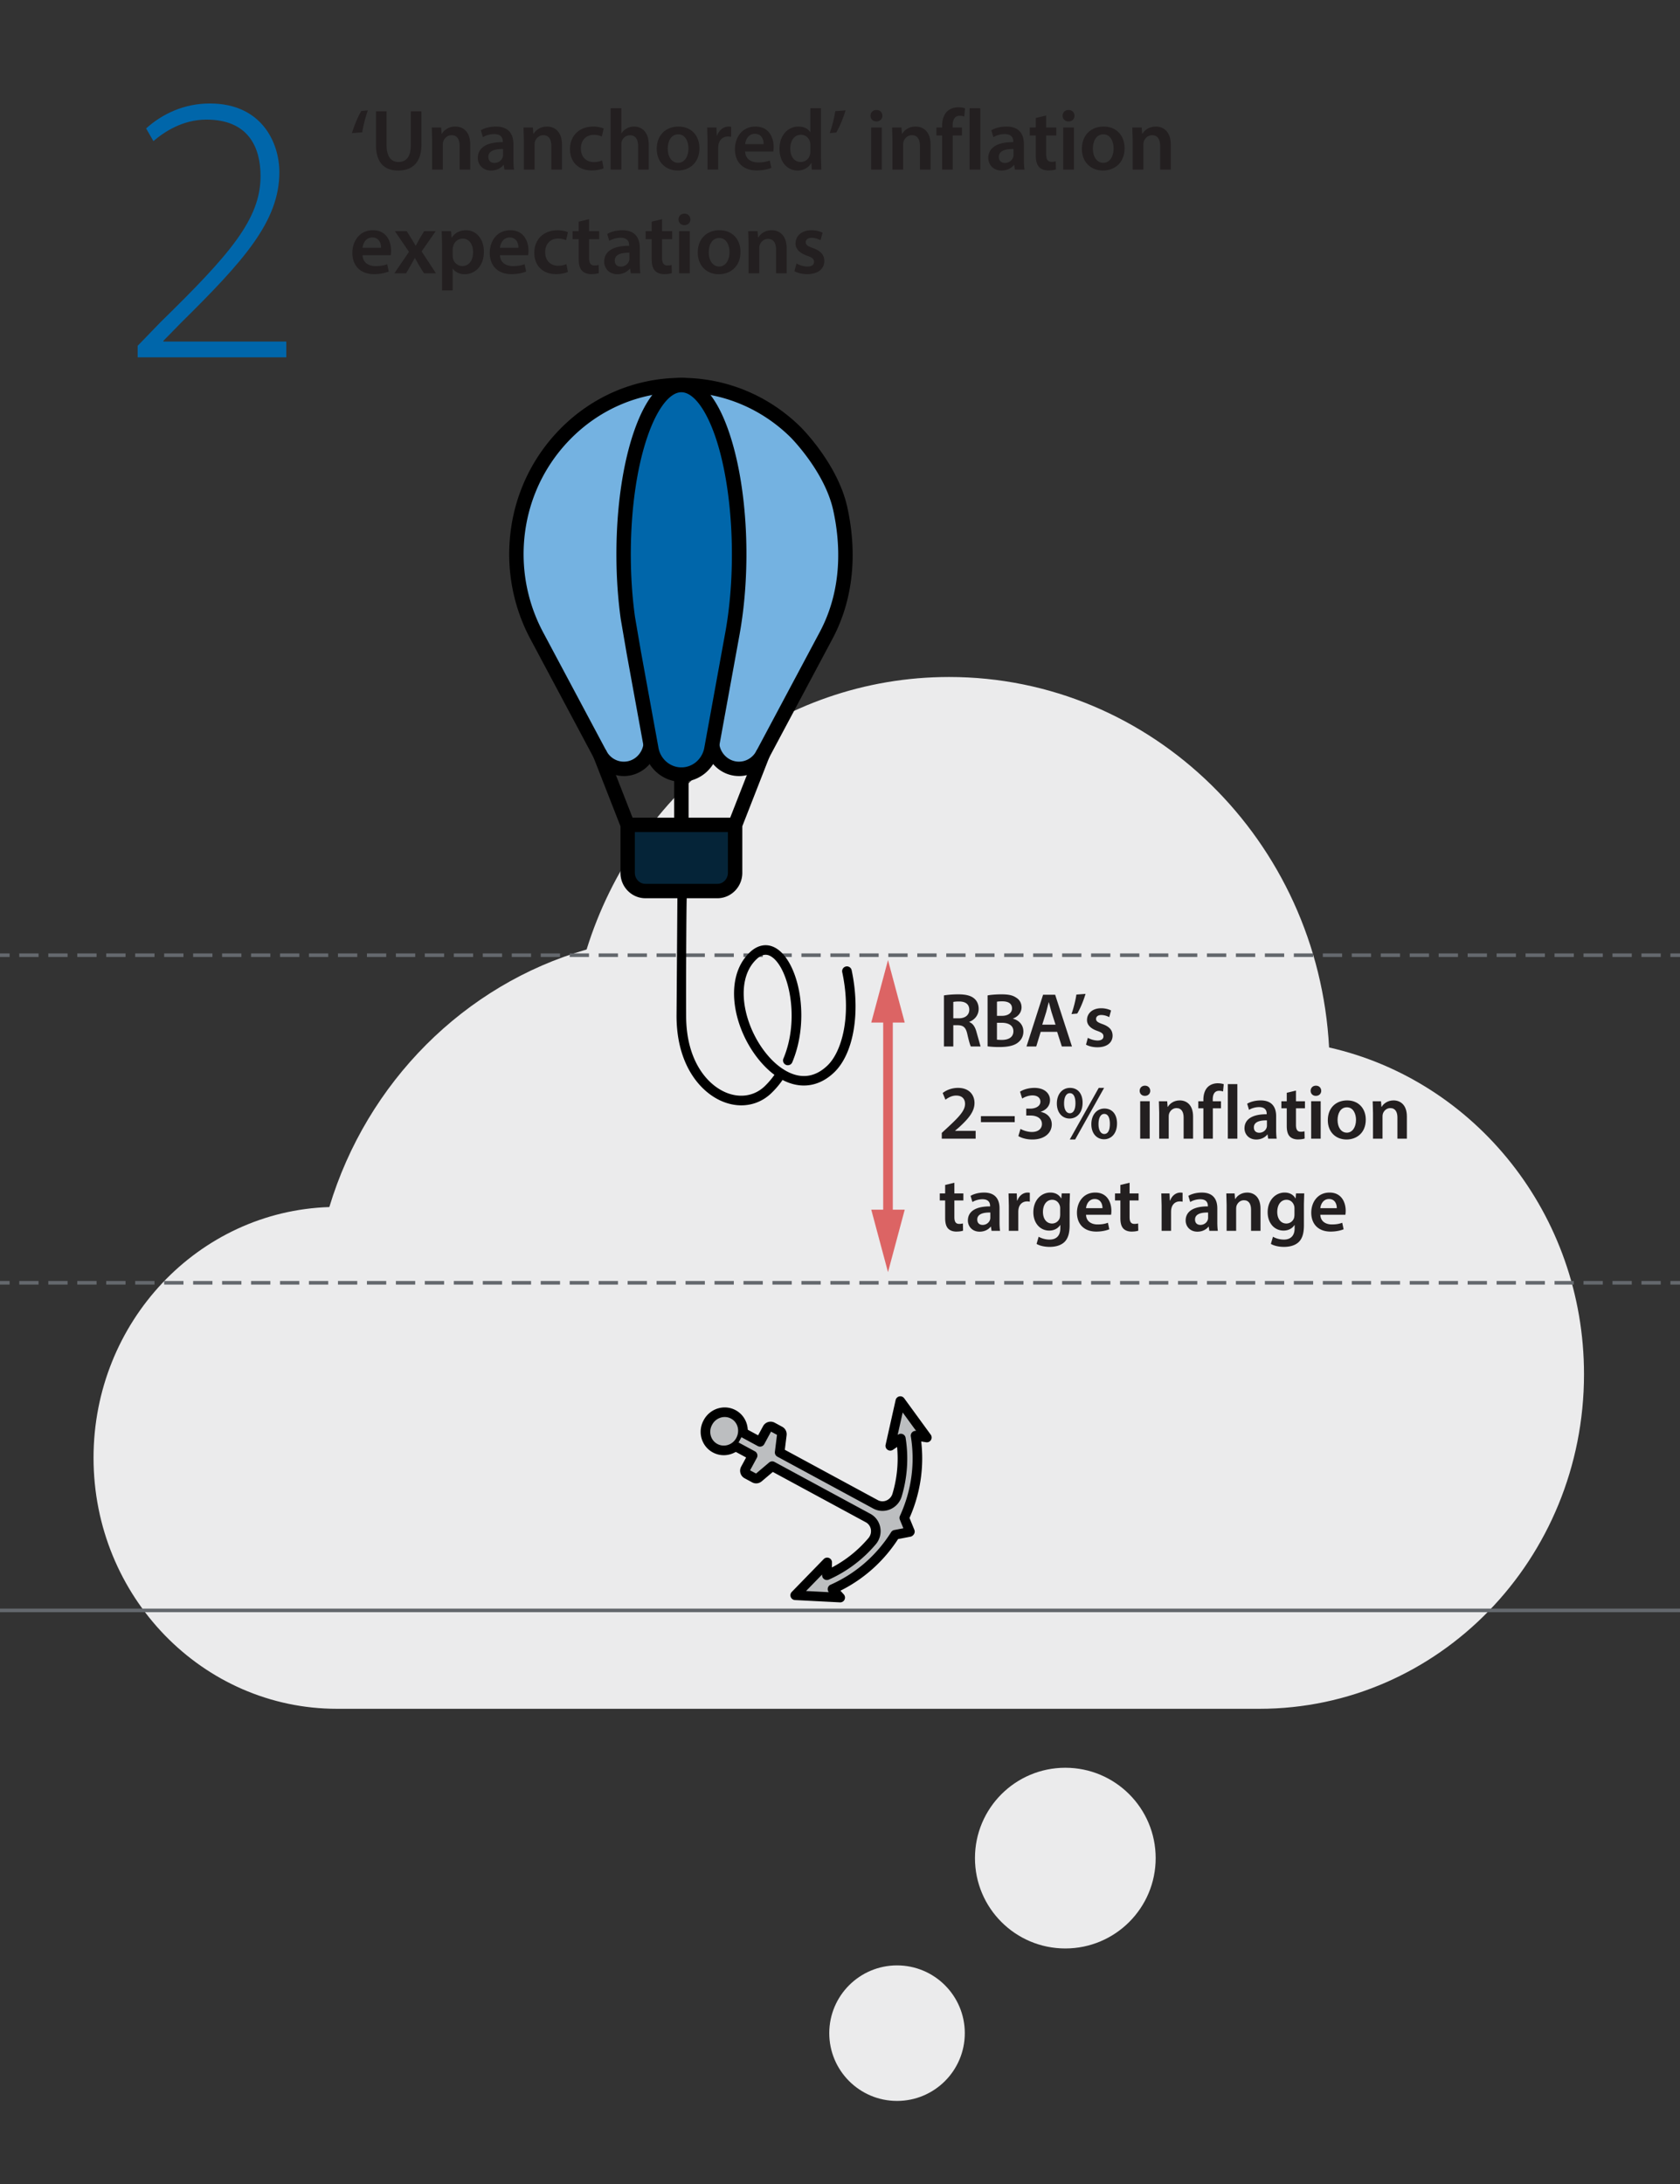 <svg xmlns="http://www.w3.org/2000/svg" viewBox="0 0 350 455" xmlns:v="https://vecta.io/nano"><rect x="0" y="0" width="350" height="455" fill="#333333" stroke="none"/><g fill="#ebebec"><circle cx="221.941" cy="387.106" r="18.824"/><circle cx="186.882" cy="423.576" r="14.118"/><path d="M68.609 251.469c-27.272.881-49.122 23.926-49.122 52.244 0 28.877 22.714 52.288 50.735 52.288h192.146C299.721 356 330 324.794 330 286.302c0-33.354-22.738-61.232-53.108-68.081-2.279-43.02-36.848-77.182-79.164-77.182-35.348 0-65.29 23.843-75.519 56.77-25.512 7.344-45.762 27.683-53.599 53.66h0zm46.717 18.933"/></g><path d="M28.68 74.439v-2.4l4.801-4.96c14.48-14.16 20.8-21.44 20.8-30.4 0-5.92-2.479-11.76-11.28-11.76-4.96 0-8.8 2.56-11.04 4.48l-1.52-2.64c3.359-3.04 7.92-5.2 13.28-5.2 10.8 0 14.48 8.16 14.48 14.32 0 10.24-7.44 18.48-20.48 31.361l-3.681 3.76v.16h25.601v3.28H28.68z" fill="#06a"/><g fill="#64686d"><path d="M348 198.625h2v.75h-2z"/><use href="#B"/><path d="M0 198.625h2v.75H0zm348 68.25h2v.75h-2z"/><use href="#B" y="68.25"/><path d="M0 266.875h2v.75H0zm0 68.25h350v.75H0z"/></g><g fill="#231f20"><path d="M196.651 207.378c.736-.128 1.841-.224 2.977-.224 1.553 0 2.609.256 3.33.864.592.496.928 1.249.928 2.161 0 1.393-.944 2.337-1.952 2.705v.048c.768.288 1.232 1.04 1.504 2.081l.849 3.009h-2.033c-.159-.32-.416-1.201-.72-2.545-.305-1.409-.816-1.857-1.937-1.889h-.993v4.434h-1.952v-10.645zm1.952 4.77h1.169c1.328 0 2.161-.704 2.161-1.776 0-1.185-.833-1.729-2.113-1.729-.624 0-1.024.048-1.217.096v3.409zm7.144-4.77c.624-.128 1.761-.224 2.865-.224 1.456 0 2.353.176 3.089.688.672.4 1.12 1.104 1.12 2.017 0 .992-.624 1.905-1.792 2.337v.032c1.136.288 2.177 1.185 2.177 2.673 0 .96-.416 1.712-1.041 2.225-.768.672-2.032 1.008-4.001 1.008a18.99 18.99 0 0 1-2.417-.144v-10.612zm1.952 4.258h1.009c1.36 0 2.129-.64 2.129-1.553 0-1.008-.769-1.472-2.017-1.472-.576 0-.913.032-1.121.08v2.945zm0 4.962c.257.032.593.048 1.041.048 1.265 0 2.385-.48 2.385-1.809 0-1.249-1.089-1.761-2.449-1.761h-.977v3.521zm9.114-1.633l-.928 3.057h-2.033l3.458-10.789h2.513l3.505 10.789h-2.112l-.977-3.057h-3.426zm3.09-1.489l-.849-2.657-.544-2.017h-.032l-.512 2.017-.833 2.657h2.77zm6.252-6.418c-.432 1.457-1.12 3.105-1.729 4.098l-1.2.112c.416-1.168.832-2.769 1.024-4.065l1.904-.144zm.481 9.156a4.4 4.4 0 0 0 2.001.56c.864 0 1.249-.352 1.249-.864 0-.528-.32-.8-1.281-1.137-1.521-.528-2.16-1.36-2.145-2.273 0-1.376 1.137-2.449 2.945-2.449.864 0 1.616.224 2.064.464l-.384 1.393a3.5 3.5 0 0 0-1.648-.448c-.704 0-1.089.336-1.089.816 0 .496.368.736 1.36 1.088 1.409.512 2.065 1.232 2.081 2.385 0 1.409-1.104 2.433-3.169 2.433-.944 0-1.793-.224-2.369-.544l.384-1.424zm-30.433 21.009v-1.201l1.232-1.136c2.449-2.273 3.602-3.521 3.617-4.898 0-.928-.496-1.745-1.856-1.745-.912 0-1.697.464-2.225.864l-.577-1.393c.753-.608 1.89-1.072 3.202-1.072 2.305 0 3.425 1.457 3.425 3.153 0 1.825-1.312 3.297-3.121 4.978l-.912.785v.032h4.273v1.633h-7.059zm15.198-4.69v1.249h-7.043v-1.249h7.043zm1.204 2.657c.399.24 1.376.64 2.368.64 1.505 0 2.113-.848 2.098-1.665 0-1.232-1.153-1.761-2.354-1.761h-.912v-1.44h.88c.913 0 2.065-.417 2.065-1.457 0-.704-.528-1.296-1.665-1.296-.849 0-1.696.368-2.129.656l-.448-1.424c.593-.417 1.745-.8 2.993-.8 2.146 0 3.25 1.184 3.25 2.545 0 1.088-.641 1.985-1.921 2.433v.032c1.265.224 2.289 1.185 2.289 2.593 0 1.761-1.473 3.153-4.05 3.153-1.265 0-2.354-.353-2.913-.721l.448-1.488zm12.936-5.459c0 2.193-1.28 3.297-2.705 3.297-1.457 0-2.642-1.12-2.657-3.121 0-1.969 1.137-3.265 2.737-3.265 1.648 0 2.625 1.216 2.625 3.089zm-3.857.112c-.017 1.2.416 2.081 1.2 2.081s1.168-.832 1.168-2.097c0-1.152-.319-2.081-1.168-2.081-.801 0-1.2.928-1.2 2.097zm1.185 7.555l6.034-10.756h1.12l-6.034 10.756h-1.12zm9.844-3.346c0 2.177-1.265 3.297-2.705 3.297s-2.642-1.12-2.642-3.137c0-1.953 1.137-3.265 2.722-3.265 1.648 0 2.625 1.232 2.625 3.105zm-3.857.112c-.017 1.185.416 2.081 1.2 2.081.8 0 1.168-.832 1.168-2.097 0-1.168-.319-2.081-1.168-2.081-.801 0-1.2.929-1.2 2.097z"/><use href="#C"/><use href="#D"/><path d="M250.705 237.223V230.9h-1.057v-1.472h1.057v-.336c0-1.008.272-2.017.944-2.657.576-.544 1.361-.752 2.033-.752.528 0 .944.08 1.265.192l-.145 1.521c-.208-.08-.479-.144-.832-.144-.977 0-1.312.816-1.312 1.777v.4h1.713v1.472h-1.697v6.323h-1.969zm5.093-11.365h1.984v11.365h-1.984v-11.365zm8.403 11.365l-.128-.864h-.048c-.48.608-1.297 1.041-2.306 1.041-1.568 0-2.449-1.137-2.449-2.321 0-1.969 1.745-2.961 4.626-2.945v-.128c0-.512-.208-1.36-1.584-1.36-.769 0-1.569.24-2.097.576l-.385-1.28c.576-.353 1.585-.688 2.817-.688 2.497 0 3.217 1.584 3.217 3.281v2.817c0 .704.032 1.393.112 1.873H264.2zm-.256-3.81c-1.393-.032-2.722.272-2.722 1.457 0 .769.496 1.121 1.121 1.121.784 0 1.36-.512 1.536-1.072a1.42 1.42 0 0 0 .064-.433v-1.072zm6.048-6.21v2.225h1.873v1.472h-1.873v3.441c0 .944.256 1.441 1.008 1.441a2.91 2.91 0 0 0 .769-.096l.032 1.504c-.288.112-.801.192-1.425.192-.72 0-1.328-.24-1.696-.64-.416-.448-.608-1.153-.608-2.177V230.9h-1.12v-1.472h1.12v-1.761l1.921-.464z"/><use href="#C" x="35.62"/><path d="M284.535 233.253c0 2.865-2.018 4.146-4.002 4.146-2.209 0-3.905-1.521-3.905-4.018 0-2.561 1.681-4.129 4.033-4.129 2.321 0 3.874 1.633 3.874 4.001zm-5.875.08c0 1.505.736 2.641 1.938 2.641 1.12 0 1.904-1.104 1.904-2.673 0-1.217-.544-2.609-1.889-2.609-1.393 0-1.953 1.345-1.953 2.641z"/><use href="#D" x="44.542"/><use href="#E"/><path d="M206.573 256.422l-.128-.864h-.048c-.48.608-1.297 1.041-2.306 1.041-1.568 0-2.448-1.137-2.448-2.321 0-1.969 1.744-2.961 4.625-2.945v-.128c0-.512-.208-1.36-1.584-1.36-.769 0-1.569.24-2.097.576l-.385-1.28c.576-.353 1.585-.688 2.817-.688 2.497 0 3.217 1.584 3.217 3.281v2.817c0 .704.032 1.393.112 1.873h-1.776zm-.256-3.81c-1.393-.032-2.722.272-2.722 1.457 0 .769.496 1.121 1.12 1.121.785 0 1.361-.512 1.537-1.073a1.42 1.42 0 0 0 .064-.432v-1.072z"/><use href="#F"/><path d="M222.9 248.627l-.064 2.241v4.418c0 1.632-.336 2.801-1.152 3.537-.816.72-1.937.944-3.01.944-.992 0-2.049-.208-2.721-.624l.433-1.489c.496.288 1.328.592 2.272.592 1.28 0 2.241-.672 2.241-2.353v-.672h-.032c-.448.688-1.248 1.153-2.272 1.153-1.937 0-3.313-1.601-3.313-3.81 0-2.561 1.664-4.114 3.537-4.114 1.185 0 1.889.576 2.257 1.216h.032l.08-1.04h1.713zm-2.033 3.121c0-.176-.016-.368-.064-.528-.208-.72-.768-1.265-1.601-1.265-1.104 0-1.92.96-1.92 2.545 0 1.328.672 2.401 1.904 2.401a1.68 1.68 0 0 0 1.601-1.185 3.4 3.4 0 0 0 .08-.704v-1.265z"/><use href="#G"/><use href="#E" x="36.504"/><use href="#F" x="31.828"/><path d="M251.943 256.422l-.128-.864h-.048c-.48.608-1.297 1.041-2.306 1.041-1.568 0-2.449-1.137-2.449-2.321 0-1.969 1.745-2.961 4.626-2.945v-.128c0-.512-.208-1.36-1.584-1.36-.769 0-1.569.24-2.097.576l-.385-1.28c.576-.353 1.585-.688 2.817-.688 2.497 0 3.217 1.584 3.217 3.281v2.817c0 .704.032 1.393.112 1.873h-1.776zm-.256-3.81c-1.393-.032-2.722.272-2.722 1.457 0 .769.496 1.121 1.121 1.121.784 0 1.36-.512 1.536-1.073a1.42 1.42 0 0 0 .064-.432v-1.072z"/><use href="#D" x="14.048" y="19.199"/><path d="M271.714 248.627l-.064 2.241v4.418c0 1.632-.336 2.801-1.152 3.537-.816.72-1.937.944-3.01.944-.992 0-2.049-.208-2.721-.624l.433-1.489c.496.288 1.328.592 2.272.592 1.28 0 2.241-.672 2.241-2.353v-.672h-.032c-.448.688-1.248 1.153-2.272 1.153-1.937 0-3.313-1.601-3.313-3.81 0-2.561 1.664-4.114 3.537-4.114 1.185 0 1.889.576 2.257 1.216h.032l.08-1.04h1.713zm-2.033 3.121c0-.176-.016-.368-.064-.528-.208-.72-.768-1.265-1.601-1.265-1.104 0-1.921.96-1.921 2.545 0 1.328.673 2.401 1.905 2.401a1.68 1.68 0 0 0 1.601-1.185 3.4 3.4 0 0 0 .08-.704v-1.265z"/><use href="#G" x="48.814"/></g><g fill="#dc6464"><path d="M184 210.658h2v43.737h-2z"/><path d="M181.514 213.035L185 200.026l3.486 13.009h-6.973zm0 38.982L185 265.026l3.486-13.009h-6.973z"/></g><path d="M147.499 296.309c1.041-1.922 3.407-2.657 5.286-1.64s2.558 3.4 1.517 5.322l-.041.075c-1.041 1.922-3.407 2.657-5.286 1.64s-2.558-3.4-1.518-5.322" fill="#bcbec0"/><path d="M150.778 303.166a4.76 4.76 0 0 1-2.277-.58c-1.147-.621-1.979-1.661-2.34-2.927-.358-1.258-.21-2.59.418-3.751l.02-.033.021-.041c1.301-2.405 4.28-3.323 6.641-2.043s3.223 4.273 1.922 6.678c-.669 1.236-1.703 2.089-2.953 2.477-.479.148-.967.222-1.451.222zm-2.419-6.347l-.021.041c-.379.699-.469 1.498-.255 2.251a2.81 2.81 0 0 0 1.368 1.716c.67.362 1.445.435 2.185.207a2.98 2.98 0 0 0 1.745-1.443c.817-1.51.317-3.289-1.072-4.042s-3.154-.198-3.931 1.237l-.02.033z"/><path d="M153.395 301.398l3.401 1.841-1.507 2.785c-.1.185-.124.4-.067.6s.19.367.371.465l1.58.855c.278.15.622.113.869-.096l2.837-2.4 19.976 10.812c1.733.938 2.138 3.273.84 4.815-2.565 3.048-5.778 5.475-9.427 7.096l.063-2.669-6.659 6.844 9.374.481-1.608-1.762c5.37-2.377 9.901-6.308 13.055-11.329l3.033-.583.041-.075-1.17-2.858c2.479-5.387 3.293-11.33 2.347-17.125l2.355.383-5.529-7.586-2.089 9.318 2.2-1.512c.638 3.942.363 7.959-.786 11.773-.581 1.93-2.757 2.868-4.49 1.93l-19.976-10.812.458-3.687c.04-.321-.117-.629-.395-.78l-1.58-.855c-.181-.098-.393-.118-.592-.057s-.366.2-.466.384l-1.507 2.785-3.401-1.841" fill="#bcbec0"/><path d="M175.045 333.828c-.017 0-.034 0-.051-.001l-9.374-.481a1 1 0 0 1-.666-1.696l6.659-6.845a1 1 0 0 1 1.717.721l-.024 1.033a25.47 25.47 0 0 0 7.624-6.127 2.22 2.22 0 0 0 .49-1.851 2.06 2.06 0 0 0-1.042-1.441l-19.374-10.487-2.316 1.959c-.564.477-1.346.56-1.99.212l-1.581-.856c-.418-.226-.723-.605-.855-1.066s-.076-.936.148-1.353l1.032-1.907-2.521-1.365a1 1 0 0 1-.404-1.355 1 1 0 0 1 1.355-.403l3.401 1.841c.233.126.407.34.482.594a1 1 0 0 1-.078.761l-1.409 2.602 1.242.672 2.724-2.304a1 1 0 0 1 1.121-.116l19.976 10.813c1.076.582 1.824 1.613 2.055 2.827a4.21 4.21 0 0 1-.926 3.511c-2.654 3.153-6.038 5.7-9.785 7.366a1 1 0 0 1-1.406-.937l.003-.123-3.343 3.436 4.739.243a1 1 0 0 1 .365-1.553c5.197-2.3 9.56-6.085 12.613-10.946a1 1 0 0 1 .658-.45l1.899-.365-.733-1.79a1 1 0 0 1 .018-.797c2.399-5.215 3.184-10.937 2.268-16.546a1 1 0 0 1 .28-.868c.216-.216.523-.321.82-.287l-2.795-3.835-1.049 4.677.101-.069a1 1 0 0 1 1.554.665c.655 4.05.373 8.276-.816 12.221a4.21 4.21 0 0 1-2.434 2.695c-1.143.471-2.414.407-3.489-.174l-19.976-10.812a1 1 0 0 1-.517-1.002l.438-3.54-1.241-.672-1.407 2.602a1 1 0 0 1-.595.482c-.254.076-.528.048-.761-.079l-3.401-1.841a1 1 0 0 1-.404-1.355 1 1 0 0 1 1.355-.403l2.522 1.365 1.03-1.906a1.8 1.8 0 0 1 1.047-.863c.456-.14.952-.092 1.366.131l1.581.856c.645.348 1.002 1.048.91 1.783l-.373 3.008 19.375 10.488c.545.294 1.192.325 1.776.084a2.22 2.22 0 0 0 1.28-1.422 25.47 25.47 0 0 0 .962-9.734l-.852.585a1 1 0 0 1-1.542-1.043l2.089-9.317a1 1 0 0 1 .772-.76c.383-.083.779.072 1.011.39l5.529 7.585a1 1 0 0 1 .044 1.112c-.212.346-.6.531-1.013.463l-1.015-.165c.635 5.419-.199 10.894-2.437 15.94l1.007 2.46c.112.276.097.588-.044.851s-.437.528-.733.584l-2.61.502c-3.001 4.633-7.129 8.325-12.014 10.756l.693.76a1 1 0 0 1-.738 1.674z"/><path d="M148.366 155.177c.371 2.822 2.727 5.001 5.582 5.001a5.54 5.54 0 0 0 2.873-.807 5.71 5.71 0 0 0 2.072-2.2l13.217-24.789c7.321-13.734 4.936-30.772-5.853-41.84-6.71-6.885-15.505-10.326-24.301-10.326s-17.589 3.441-24.301 10.326c-6.612 6.784-10.067 15.808-10.067 24.937 0 5.77 1.381 11.584 4.217 16.903l13.217 24.789c.988 1.854 2.883 3.006 4.942 3.007 1.555 0 2.966-.647 3.986-1.693a5.81 5.81 0 0 0 1.597-3.302l12.82-.005zm0 0" fill="#74b2e1"/><path d="M153.946 161.678c-3.535 0-6.56-2.678-7.059-6.24a1.49 1.49 0 0 1 .035-.674c.228-.796 1.055-1.258 1.855-1.028.3.086.553.258.738.481.181.216.299.481.337.767.277 2.106 2.036 3.694 4.093 3.694 1.506 0 2.895-.848 3.623-2.214l13.216-24.788c4.906-9.203 4.232-18.879 2.804-25.375-1.774-8.07-8.835-15.144-8.906-15.214-6.136-6.041-14.209-9.371-22.729-9.371-8.772 0-17.021 3.506-23.228 9.873-6.218 6.381-9.642 14.866-9.642 23.891a34.55 34.55 0 0 0 4.04 16.197l13.219 24.79c.728 1.365 2.113 2.212 3.618 2.212h.007c1.096 0 2.126-.439 2.903-1.238a4.33 4.33 0 0 0 1.186-2.45c.106-.821.865-1.4 1.68-1.295a1.5 1.5 0 0 1 1.295 1.681c-.201 1.558-.916 3.034-2.011 4.157-1.326 1.363-3.168 2.146-5.051 2.146-2.623-.025-5.023-1.453-6.274-3.802l-13.218-24.789c-2.874-5.39-4.394-11.479-4.394-17.608 0-9.811 3.727-19.04 10.493-25.984 6.775-6.951 15.787-10.779 25.376-10.779 9.312 0 18.133 3.635 24.838 10.237.319.317 7.765 7.78 9.727 16.704 2.205 10.022 1.138 19.508-3.087 27.431l-13.216 24.789c-1.251 2.346-3.653 3.802-6.27 3.802z"/><path d="M152.514 132.382c2.563-13.733 1.728-30.772-2.048-41.84-4.7-13.767-12.323-13.767-17.021 0-2.317 6.784-3.527 15.809-3.527 24.937 0 5.77.485 11.584 1.477 16.903l4.332 23.783c.593 2.972 3.157 5.207 6.228 5.207 3.057 0 5.609-2.212 6.219-5.161.09-.439 4.34-23.828 4.34-23.828h0zm0 0" fill="#06a"/><path d="M141.954 162.872c-3.72 0-6.958-2.697-7.699-6.412l-2.124-11.649-1.55-8.51-1.258-7.325c-.603-4.353-.904-8.877-.904-13.497 0-9.581 1.281-18.609 3.606-25.422 3.199-9.372 7.165-11.339 9.929-11.34s6.731 1.967 9.932 11.34c3.887 11.395 4.732 28.514 2.104 42.601l-4.345 23.852a8.1 8.1 0 0 1-2.694 4.536 7.8 7.8 0 0 1-4.997 1.827zm-8.42-27.101l1.548 8.502 2.116 11.611c.461 2.306 2.462 3.988 4.756 3.988 1.128 0 2.188-.389 3.066-1.124.857-.724 1.457-1.733 1.686-2.839l4.334-23.795c2.503-13.418 1.683-30.311-1.994-41.088-1.99-5.829-4.641-9.309-7.091-9.309s-5.101 3.48-7.09 9.309c-2.223 6.509-3.446 15.193-3.446 24.453 0 4.482.292 8.869.869 13.037l1.246 7.255z"/><path d="M153.146 171.854h-22.383v9.987c0 2.096 1.655 3.795 3.699 3.795h14.986c2.043 0 3.699-1.699 3.699-3.795v-9.987zm0 0" fill="#052438"/><path d="M149.447 187.135h-14.985c-2.867 0-5.199-2.375-5.199-5.295v-9.704l-5.64-14.418a1.5 1.5 0 0 1 .85-1.943 1.5 1.5 0 0 1 1.943.851l5.37 13.728h8.669v-8.981a1.5 1.5 0 1 1 3 0v8.981h8.667l5.37-13.728a1.5 1.5 0 0 1 1.943-.851 1.5 1.5 0 0 1 .85 1.943l-5.639 14.416v9.707c0 2.919-2.332 5.295-5.199 5.295zm-.704-3h.704c1.213 0 2.199-1.029 2.199-2.295v-8.488h-9.637-.109-9.638v8.488c0 1.266.986 2.295 2.199 2.295h14.281z"/><path d="M154.443 230.28c-1.322 0-2.686-.28-4.031-.852-4.553-1.932-9.431-7.592-9.466-17.686l.181-25.338a1 1 0 0 1 1.952.419c-.078 1.006-.166 15.185-.133 24.912.032 9.121 4.281 14.169 8.247 15.852 2.94 1.248 5.972.771 8.106-1.279a16.54 16.54 0 0 0 2.548-3.143 1 1 0 0 1 1.378-.315 1 1 0 0 1 .315 1.379c-.816 1.301-1.777 2.486-2.856 3.522-1.738 1.668-3.926 2.528-6.241 2.528z"/><path d="M167.466 226.149c-2.761 0-5.627-1.375-8.233-4.091-6.263-6.525-8.895-18.02-3.043-23.636 1.795-1.724 3.896-1.978 5.762-.694 4.55 3.128 6.875 14.626 3.102 23.585a1 1 0 1 1-1.844-.776c3.519-8.354 1.07-18.781-2.392-21.161-.683-.47-1.762-.932-3.243.49-4.945 4.746-2.394 15.083 3.101 20.808 1.885 1.964 6.803 6.023 11.723 1.298 2.885-2.769 5.075-10.032 3.068-19.434a1 1 0 0 1 .769-1.187 1 1 0 0 1 1.187.769c1.888 8.836.425 17.395-3.639 21.295-1.905 1.829-4.076 2.734-6.316 2.734z"/><g fill="#231f20"><path d="M73.32 27.734c.504-1.639 1.278-3.493 1.944-4.609l1.369-.126a28.25 28.25 0 0 0-1.171 4.573l-2.143.162zm7.219-4.537v7.076c0 2.377.99 3.475 2.485 3.475 1.603 0 2.557-1.098 2.557-3.475v-7.076h2.215v6.932c0 3.745-1.927 5.402-4.844 5.402-2.809 0-4.627-1.567-4.627-5.384v-6.95h2.214zm9.489 5.978l-.072-2.611H91.9l.108 1.314h.054c.379-.684 1.333-1.513 2.791-1.513 1.53 0 3.115.99 3.115 3.763v5.204h-2.215V30.38c0-1.26-.468-2.214-1.675-2.214-.882 0-1.494.63-1.729 1.296-.071.198-.09.468-.09.72v5.149h-2.232v-6.158zm15.064 6.158l-.145-.972h-.054c-.54.684-1.458 1.17-2.593 1.17-1.765 0-2.755-1.279-2.755-2.611 0-2.215 1.963-3.331 5.203-3.313v-.144c0-.576-.233-1.531-1.782-1.531-.864 0-1.765.27-2.358.648l-.433-1.44c.648-.396 1.783-.774 3.169-.774 2.81 0 3.619 1.783 3.619 3.691v3.169c0 .792.036 1.566.126 2.106h-1.998zm-.288-4.285c-1.566-.036-3.062.306-3.062 1.638 0 .864.559 1.261 1.261 1.261.882 0 1.53-.576 1.729-1.207a1.59 1.59 0 0 0 .072-.486v-1.206z"/><use href="#H"/><path d="M125.75 35.063c-.468.216-1.386.45-2.484.45-2.736 0-4.52-1.747-4.52-4.465 0-2.629 1.801-4.682 4.88-4.682.811 0 1.639.18 2.143.414l-.396 1.657c-.359-.162-.882-.342-1.674-.342-1.692 0-2.701 1.243-2.684 2.845 0 1.8 1.171 2.827 2.684 2.827.773 0 1.314-.162 1.746-.342l.306 1.639zm1.462-12.514h2.232v5.222h.036a2.97 2.97 0 0 1 1.099-1.009c.432-.252.954-.396 1.512-.396 1.495 0 3.062.99 3.062 3.799v5.167h-2.215v-4.916c0-1.278-.468-2.232-1.692-2.232-.864 0-1.477.576-1.711 1.242-.071.18-.09.414-.09.666v5.24h-2.232V22.549z"/><use href="#I"/><path d="M147.404 29.391l-.072-2.827h1.927l.072 1.674h.071c.433-1.242 1.459-1.873 2.396-1.873a2.31 2.31 0 0 1 .521.054v2.088a3.1 3.1 0 0 0-.647-.072c-1.062 0-1.783.684-1.981 1.674a3.9 3.9 0 0 0-.071.684v4.538h-2.215v-5.942zm7.833 2.178c.054 1.584 1.296 2.269 2.701 2.269 1.026 0 1.764-.144 2.431-.396l.324 1.531c-.757.306-1.801.54-3.062.54-2.845 0-4.52-1.747-4.52-4.43 0-2.431 1.477-4.717 4.285-4.717 2.846 0 3.781 2.341 3.781 4.268 0 .414-.036.738-.071.936h-5.87zm3.854-1.548c.018-.81-.343-2.143-1.819-2.143-1.368 0-1.944 1.242-2.034 2.143h3.854zm11.947-7.472v10.317l.072 2.467h-1.98l-.09-1.386h-.036c-.522.972-1.585 1.584-2.863 1.584-2.088 0-3.745-1.783-3.745-4.483-.018-2.935 1.819-4.682 3.926-4.682 1.206 0 2.07.504 2.467 1.152h.036v-4.969h2.214zm-2.214 7.67a3.12 3.12 0 0 0-.055-.576c-.198-.864-.9-1.566-1.908-1.566-1.423 0-2.215 1.261-2.215 2.899 0 1.603.792 2.773 2.196 2.773.9 0 1.692-.612 1.909-1.566a2.48 2.48 0 0 0 .072-.648v-1.314zm7.331-7.22c-.486 1.638-1.26 3.493-1.944 4.609l-1.351.126c.468-1.314.937-3.115 1.152-4.573l2.143-.162z"/><use href="#J"/><path d="M185.927 29.175l-.072-2.611h1.944l.108 1.314h.054c.379-.684 1.333-1.513 2.791-1.513 1.53 0 3.115.99 3.115 3.763v5.204h-2.215V30.38c0-1.26-.468-2.214-1.675-2.214-.882 0-1.494.63-1.729 1.296-.071.198-.09.468-.09.72v5.149h-2.232v-6.158zm10.349 6.158V28.22h-1.188v-1.656h1.188v-.378c0-1.134.306-2.269 1.063-2.989.648-.612 1.53-.846 2.286-.846.595 0 1.063.09 1.423.216l-.162 1.71a2.57 2.57 0 0 0-.937-.162c-1.098 0-1.477.918-1.477 1.999v.45h1.927v1.656h-1.908v7.112h-2.215zm5.722-12.784h2.232v12.784h-2.232V22.549zm9.444 12.784l-.145-.972h-.054c-.54.684-1.459 1.17-2.593 1.17-1.765 0-2.755-1.279-2.755-2.611 0-2.215 1.963-3.331 5.203-3.313v-.144c0-.576-.233-1.531-1.782-1.531-.864 0-1.765.27-2.358.648l-.433-1.44c.648-.396 1.783-.774 3.169-.774 2.81 0 3.619 1.783 3.619 3.691v3.169c0 .792.036 1.566.126 2.106h-1.998zm-.288-4.285c-1.566-.036-3.062.306-3.062 1.638 0 .864.559 1.261 1.261 1.261.882 0 1.53-.576 1.729-1.207a1.59 1.59 0 0 0 .072-.486v-1.206zm6.797-6.987v2.503h2.106v1.656h-2.106v3.872c0 1.062.288 1.62 1.134 1.62a3.27 3.27 0 0 0 .864-.108l.036 1.692c-.324.126-.9.216-1.603.216-.811 0-1.494-.27-1.908-.72-.469-.504-.685-1.296-.685-2.449V28.22h-1.261v-1.656h1.261v-1.98l2.161-.522z"/><use href="#J" x="40.018"/><use href="#I" x="88.572"/><use href="#H" x="126.836"/><use href="#K"/><path d="M84.738 48.164l1.044 1.656.792 1.351h.055l.756-1.386.973-1.621h2.412l-2.935 4.213 2.989 4.555h-2.503l-1.08-1.747-.793-1.422h-.036l-.792 1.422-1.008 1.747h-2.449l3.043-4.465-2.935-4.303h2.467zm7.357 2.917l-.072-2.917h1.944l.108 1.351h.036c.648-.991 1.675-1.549 3.007-1.549 2.017 0 3.691 1.729 3.691 4.465 0 3.169-1.999 4.7-3.997 4.7-1.099 0-2.018-.468-2.467-1.17h-.036v4.537h-2.215v-9.416zm2.215 2.179a2.29 2.29 0 0 0 .071.612c.217.9 1.009 1.548 1.945 1.548 1.404 0 2.232-1.17 2.232-2.898 0-1.549-.756-2.809-2.179-2.809-.918 0-1.765.666-1.98 1.639a2.02 2.02 0 0 0-.09.558v1.351z"/><use href="#K" x="28.623"/><path d="M118.311 56.663c-.468.216-1.386.45-2.484.45-2.736 0-4.52-1.747-4.52-4.465 0-2.629 1.801-4.682 4.88-4.682.811 0 1.639.18 2.143.414l-.396 1.657c-.359-.162-.882-.342-1.674-.342-1.692 0-2.701 1.243-2.684 2.845 0 1.801 1.171 2.827 2.684 2.827.773 0 1.314-.162 1.746-.342l.306 1.639z"/><use href="#L"/><path d="M131.418 56.933l-.145-.972h-.054c-.54.684-1.458 1.17-2.593 1.17-1.765 0-2.755-1.278-2.755-2.611 0-2.215 1.963-3.331 5.203-3.313v-.144c0-.576-.233-1.531-1.782-1.531-.864 0-1.765.271-2.358.648l-.433-1.44c.648-.396 1.783-.774 3.169-.774 2.81 0 3.619 1.783 3.619 3.691v3.169c0 .792.036 1.566.126 2.106h-1.998zm-.288-4.285c-1.566-.036-3.062.306-3.062 1.638 0 .864.559 1.261 1.261 1.261.882 0 1.53-.576 1.729-1.207.054-.162.072-.342.072-.486v-1.206z"/><use href="#L" x="15.208"/><use href="#J" x="-40.006" y="21.6"/><path d="M154.264 52.467c0 3.223-2.269 4.664-4.501 4.664-2.484 0-4.394-1.711-4.394-4.52 0-2.881 1.891-4.646 4.538-4.646 2.61 0 4.356 1.837 4.356 4.501zm-6.607.09c0 1.693.828 2.971 2.179 2.971 1.26 0 2.143-1.243 2.143-3.007 0-1.369-.612-2.935-2.125-2.935-1.566 0-2.196 1.512-2.196 2.971zm8.291-1.782l-.072-2.611h1.944l.108 1.314h.054c.379-.685 1.333-1.513 2.791-1.513 1.53 0 3.115.99 3.115 3.763v5.204h-2.215V51.98c0-1.26-.468-2.214-1.675-2.214-.882 0-1.494.63-1.729 1.296-.071.198-.09.468-.09.72v5.149h-2.232v-6.158zm9.987 4.123a4.95 4.95 0 0 0 2.251.63c.973 0 1.404-.396 1.404-.973 0-.594-.36-.9-1.44-1.278-1.71-.594-2.431-1.53-2.413-2.557 0-1.548 1.279-2.755 3.313-2.755.973 0 1.818.252 2.322.522l-.432 1.566c-.378-.216-1.08-.504-1.854-.504-.792 0-1.225.378-1.225.918 0 .558.414.828 1.53 1.224 1.585.576 2.323 1.387 2.341 2.683 0 1.584-1.242 2.737-3.564 2.737-1.062 0-2.018-.252-2.665-.612l.432-1.603z"/></g><defs ><path id="B" d="M345.988 199.375h-4.023v-.75h4.023v.75zm-6.035 0h-4.023v-.75h4.023v.75zm-6.034 0h-4.023v-.75h4.023v.75zm-6.035 0h-4.023v-.75h4.023v.75zm-6.035 0h-4.023v-.75h4.023v.75zm-6.035 0h-4.022v-.75h4.022v.75zm-6.034 0h-4.023v-.75h4.023v.75zm-6.035 0h-4.023v-.75h4.023v.75zm-6.035 0h-4.023v-.75h4.023v.75zm-6.034 0h-4.023v-.75h4.023v.75zm-6.035 0h-4.023v-.75h4.023v.75zm-6.035 0h-4.023v-.75h4.023v.75zm-6.035 0h-4.022v-.75h4.022v.75zm-6.034 0h-4.023v-.75h4.023v.75zm-6.035 0h-4.023v-.75h4.023v.75zm-6.035 0h-4.023v-.75h4.023v.75zm-6.035 0h-4.022v-.75h4.022v.75zm-6.034 0h-4.023v-.75h4.023v.75zm-6.035 0h-4.023v-.75h4.023v.75zm-6.035 0h-4.022v-.75h4.022v.75zm-6.034 0h-4.023v-.75h4.023v.75zm-6.035 0h-4.023v-.75h4.023v.75zm-6.035 0h-4.023v-.75h4.023v.75zm-6.035 0h-4.022v-.75h4.022v.75zm-6.034 0h-4.023v-.75h4.023v.75zm-6.035 0h-4.023v-.75h4.023v.75zm-6.035 0h-4.023v-.75h4.023v.75zm-6.034 0h-4.023v-.75h4.023v.75zm-6.035 0h-4.023v-.75h4.023v.75zm-6.035 0h-4.023v-.75h4.023v.75zm-6.035 0h-4.022v-.75h4.022v.75zm-6.034 0h-4.023v-.75h4.023v.75zm-6.035 0h-4.023v-.75h4.023v.75zm-6.035 0h-4.023v-.75h4.023v.75zm-6.034 0h-4.023v-.75h4.023v.75zm-6.035 0h-4.023v-.75h4.023v.75zm-6.035 0h-4.023v-.75h4.023v.75zm-6.035 0h-4.022v-.75h4.022v.75zm-6.034 0h-4.023v-.75h4.023v.75zm-6.035 0h-4.023v-.75h4.023v.75zm-6.035 0h-4.023v-.75h4.023v.75zm-6.034 0h-4.023v-.75h4.023v.75zm-6.035 0H88.5v-.75h4.023v.75zm-6.035 0h-4.023v-.75h4.023v.75zm-6.035 0h-4.022v-.75h4.022v.75zm-6.034 0h-4.023v-.75h4.023v.75zm-6.035 0H64.36v-.75h4.023v.75zm-6.035 0h-4.023v-.75h4.023v.75zm-6.035 0h-4.022v-.75h4.022v.75zm-6.034 0h-4.023v-.75h4.023v.75zm-6.035 0h-4.023v-.75h4.023v.75zm-6.035 0h-4.023v-.75h4.023v.75zm-6.034 0h-4.023v-.75h4.023v.75zm-6.035 0h-4.023v-.75h4.023v.75zm-6.035 0h-4.023v-.75h4.023v.75zm-6.035 0h-4.022v-.75h4.022v.75zm-6.034 0H4.012v-.75h4.023v.75z"/><path id="C" d="M239.636 227.25c0 .592-.433 1.057-1.12 1.057-.656 0-1.089-.464-1.089-1.057 0-.608.448-1.072 1.104-1.072.672 0 1.089.464 1.104 1.072zm-2.097 9.972v-7.795h1.984v7.795h-1.984z"/><path id="D" d="M241.497 231.749l-.064-2.321h1.729l.097 1.168h.048c.336-.608 1.185-1.345 2.48-1.345 1.361 0 2.77.88 2.77 3.345v4.626h-1.969v-4.402c0-1.121-.416-1.969-1.488-1.969-.784 0-1.329.56-1.537 1.152-.063.176-.08.417-.08.641v4.578h-1.984v-5.474z"/><path id="E" d="M198.828 246.402v2.225h1.873v1.472h-1.873v3.441c0 .944.256 1.441 1.008 1.441a2.91 2.91 0 0 0 .769-.096l.032 1.504c-.288.112-.801.192-1.425.192-.72 0-1.328-.24-1.696-.64-.416-.448-.608-1.153-.608-2.177V250.1h-1.12v-1.472h1.12v-1.761l1.921-.464z"/><path id="F" d="M210.175 251.14l-.064-2.513h1.713l.064 1.488h.063c.385-1.104 1.297-1.665 2.129-1.665.192 0 .305.016.464.048v1.857c-.159-.032-.336-.064-.576-.064-.944 0-1.584.608-1.761 1.488-.031.176-.063.384-.063.608v4.034h-1.969v-5.282z"/><path id="G" d="M226.256 253.077c.048 1.408 1.152 2.017 2.4 2.017.913 0 1.569-.128 2.161-.352l.288 1.36c-.672.272-1.601.48-2.721.48-2.529 0-4.018-1.553-4.018-3.937 0-2.161 1.313-4.194 3.81-4.194 2.528 0 3.361 2.081 3.361 3.793a4.82 4.82 0 0 1-.064.833h-5.218zm3.425-1.376c.017-.721-.304-1.905-1.616-1.905-1.217 0-1.729 1.104-1.809 1.905h3.425z"/><path id="H" d="M109.137 29.175l-.072-2.611h1.944l.108 1.314h.054c.378-.684 1.333-1.513 2.791-1.513 1.53 0 3.115.99 3.115 3.763v5.204h-2.215v-4.952c0-1.26-.468-2.214-1.675-2.214-.882 0-1.494.63-1.729 1.296-.071.198-.09.468-.09.72v5.149h-2.232v-6.158z"/><path id="I" d="M145.716 30.867c0 3.223-2.269 4.664-4.501 4.664-2.484 0-4.394-1.71-4.394-4.52 0-2.881 1.891-4.646 4.538-4.646 2.61 0 4.356 1.836 4.356 4.501zm-6.607.09c0 1.693.828 2.971 2.179 2.971 1.26 0 2.143-1.243 2.143-3.007 0-1.369-.612-2.935-2.125-2.935-1.566 0-2.196 1.513-2.196 2.971z"/><path id="J" d="M183.841 24.115c0 .666-.486 1.188-1.26 1.188-.738 0-1.225-.522-1.225-1.188 0-.684.504-1.207 1.242-1.207.756 0 1.225.522 1.242 1.207zm-2.358 11.217v-8.769h2.232v8.769h-2.232z"/><path id="K" d="M75.535 53.169c.054 1.584 1.296 2.269 2.701 2.269 1.025 0 1.764-.144 2.431-.396l.323 1.53c-.756.306-1.8.541-3.061.541-2.845 0-4.52-1.747-4.52-4.429 0-2.431 1.477-4.718 4.285-4.718 2.846 0 3.781 2.341 3.781 4.268a5.55 5.55 0 0 1-.071.936h-5.87zm3.854-1.548c.018-.811-.343-2.143-1.819-2.143-1.368 0-1.944 1.242-2.034 2.143h3.854z"/><path id="L" d="M122.719 45.661v2.503h2.106v1.656h-2.106v3.871c0 1.063.288 1.621 1.134 1.621.378 0 .666-.054.864-.108l.036 1.692c-.324.126-.9.216-1.603.216-.811 0-1.494-.27-1.908-.72-.469-.504-.685-1.296-.685-2.449V49.82h-1.261v-1.656h1.261v-1.98l2.161-.522z"/></defs></svg>